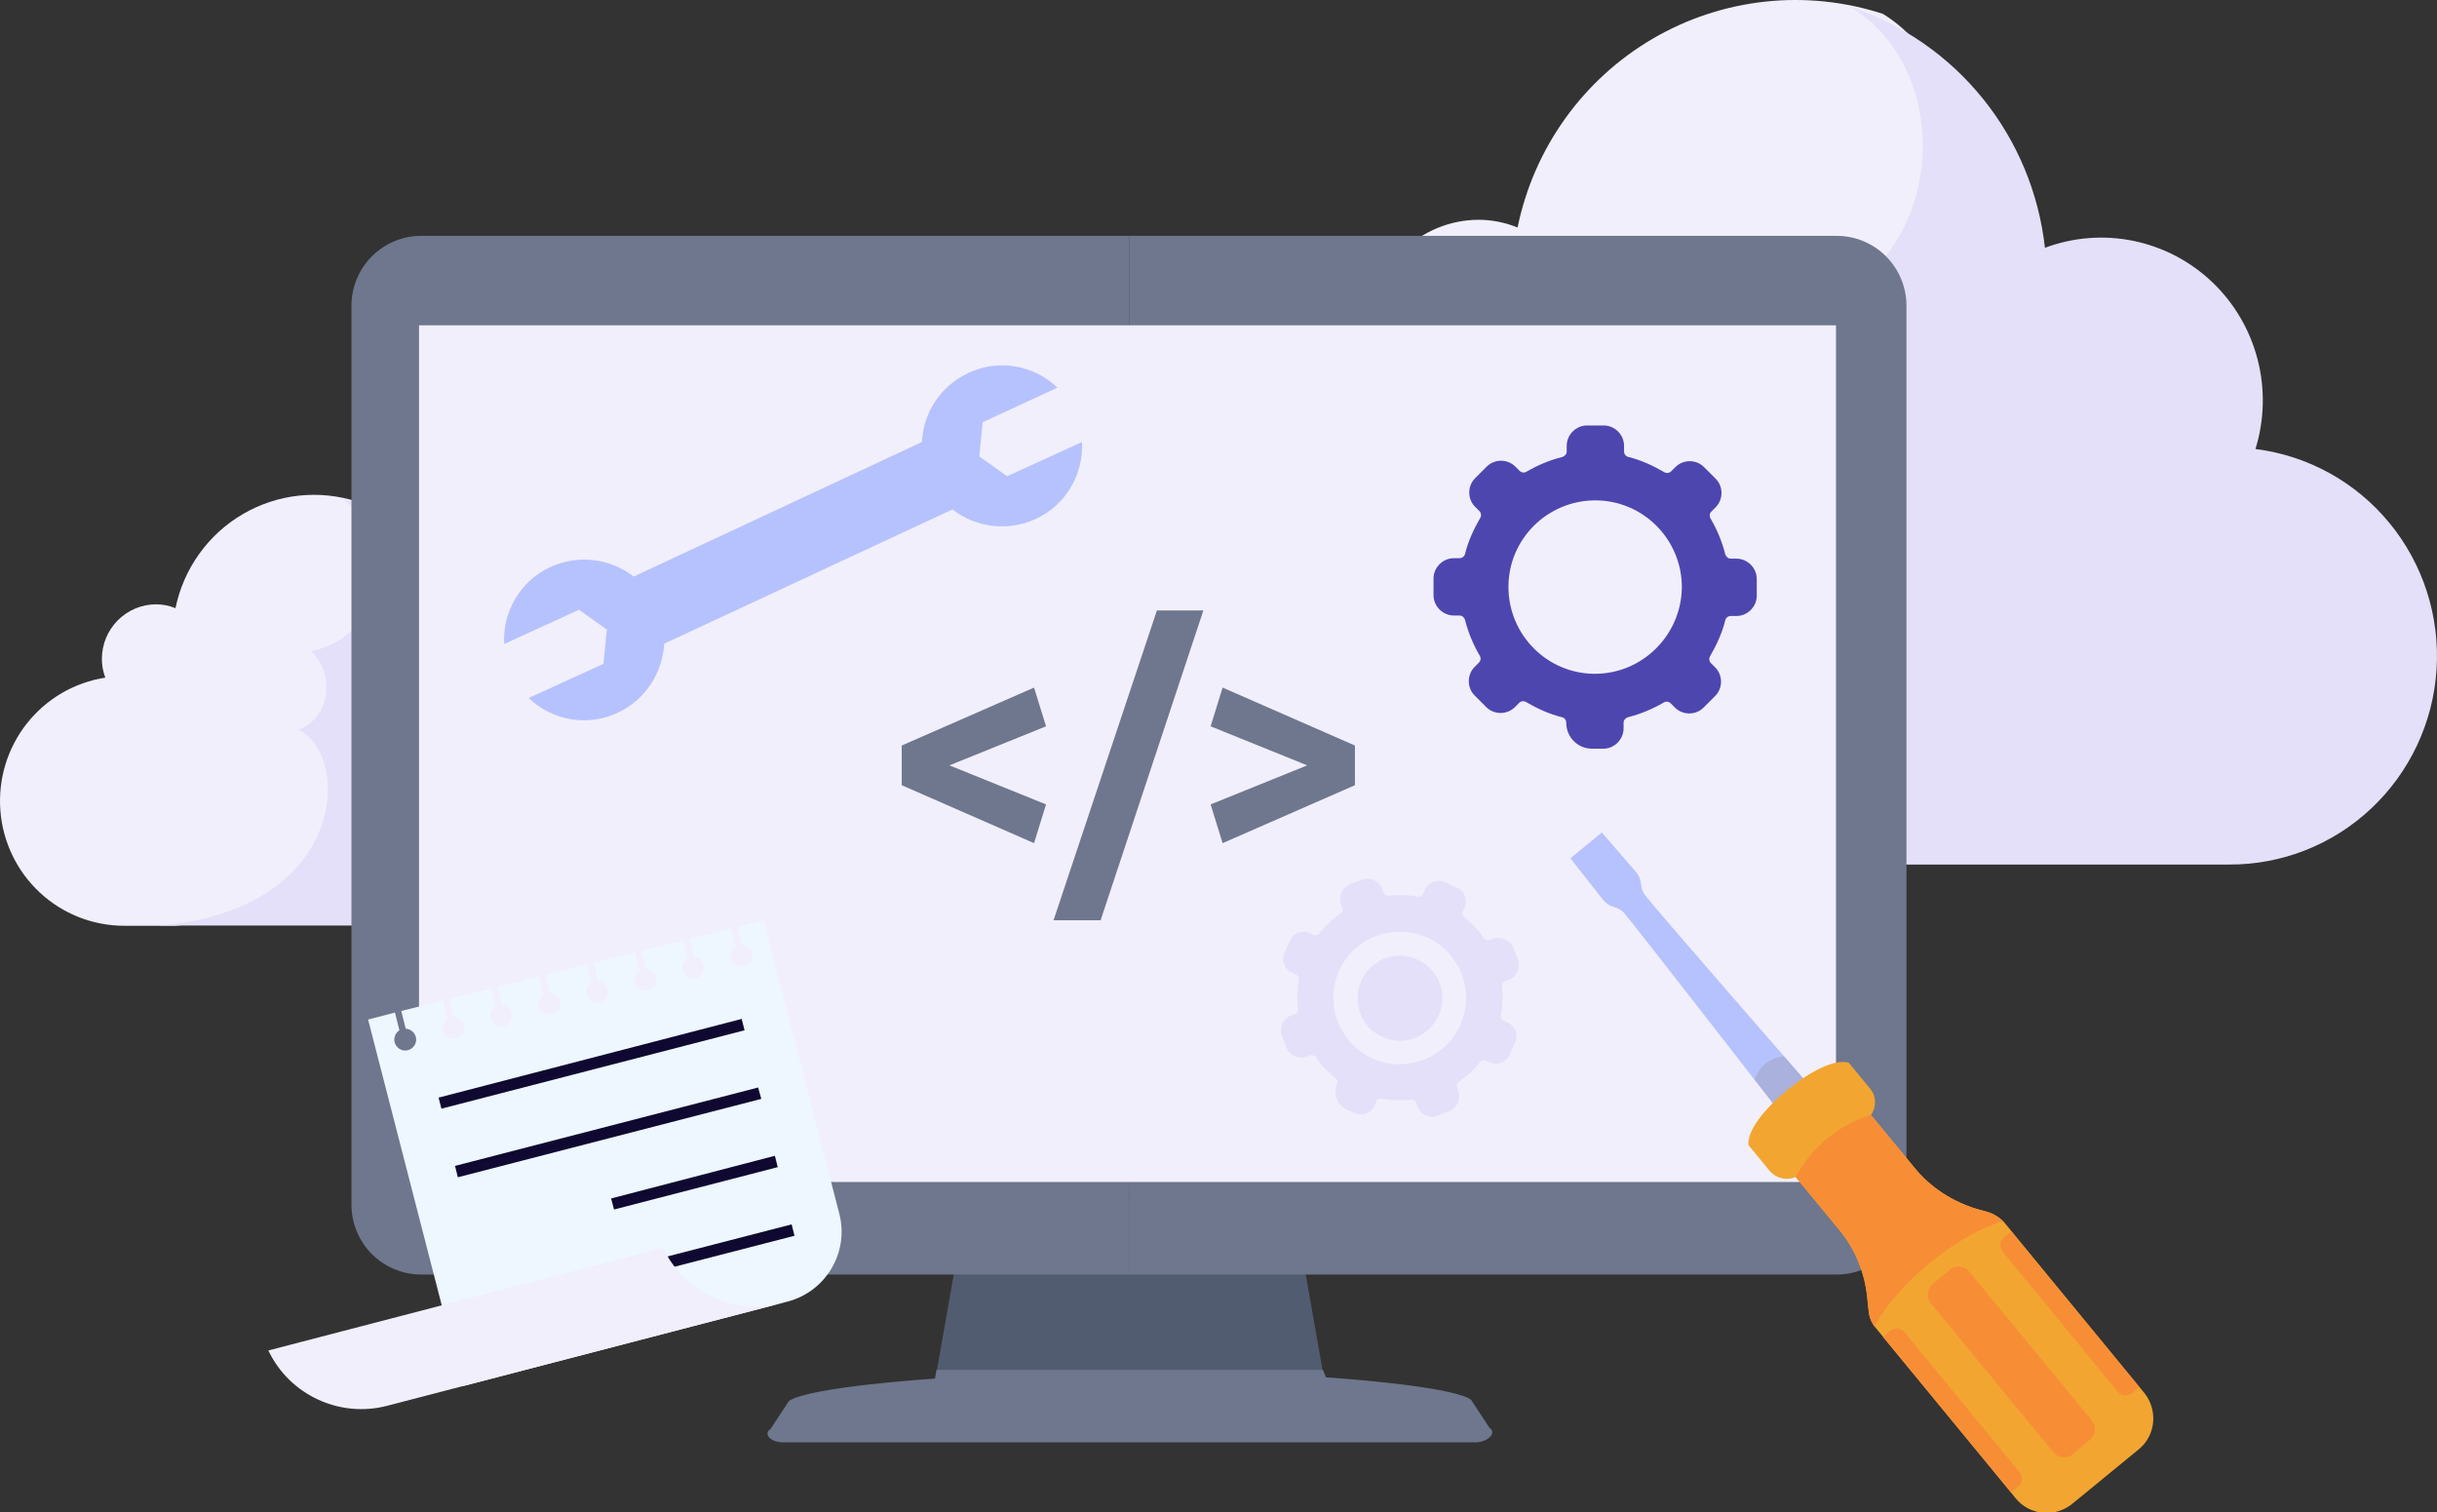 <svg width="527" height="327" viewBox="0 0 527 327" fill="none" xmlns="http://www.w3.org/2000/svg">
<rect x="0" y="0" width="527" height="327" fill="#333333" stroke="none"/>
<path d="M388.454 102.706C401.813 97.861 404.972 79.403 394.073 68.793C426.938 62.47 431.64 18.117 407.19 3.002C398.983 0.33 390.308 -0.573 381.73 0.352C373.152 1.276 364.865 4.006 357.409 8.365C349.952 12.725 343.495 18.614 338.457 25.649C333.42 32.685 329.915 40.708 328.172 49.196C325.5 48.101 322.643 47.534 319.757 47.525C316.66 47.531 313.595 48.15 310.736 49.346C307.877 50.543 305.281 52.293 303.096 54.498C300.911 56.702 299.179 59.317 298 62.194C296.82 65.07 296.217 68.152 296.223 71.263C296.22 74.03 296.727 76.773 297.718 79.354C284.288 81.43 272.134 88.523 263.686 99.214C255.239 109.906 251.121 123.408 252.157 137.018C253.193 150.629 259.307 163.344 269.274 172.621C279.242 181.898 292.329 187.052 305.916 187.052H328.052C409.77 180.681 411.675 113.194 388.454 102.706Z" fill="#F1EFFB"/>
<path d="M487.742 97.096C489.691 90.811 489.852 84.101 488.207 77.728C486.562 71.355 483.177 65.575 478.436 61.044C473.695 56.513 467.788 53.412 461.386 52.093C454.984 50.775 448.343 51.292 442.218 53.586C440.908 41.774 436.259 30.589 428.824 21.361C421.389 12.134 411.481 5.253 400.278 1.536C424.832 16.763 420.11 61.444 387.105 67.813C398.05 78.501 394.878 97.096 381.463 101.976C404.782 112.543 402.869 180.528 320.805 186.946H482.003C493.416 187.009 504.422 182.676 512.769 174.831C521.116 166.987 526.174 156.225 526.907 144.748C527.64 133.27 523.993 121.943 516.713 113.085C509.433 104.227 499.069 98.508 487.742 97.096Z" fill="#E4E0F9"/>
<path d="M67.979 158.166C74.634 155.753 76.208 146.557 70.778 141.271C87.151 138.122 89.493 116.026 77.313 108.495C73.224 107.165 68.902 106.715 64.629 107.175C60.356 107.636 56.227 108.996 52.513 111.168C48.798 113.339 45.581 116.273 43.071 119.778C40.562 123.283 38.816 127.28 37.948 131.508C36.616 130.963 35.193 130.68 33.755 130.676C32.213 130.679 30.686 130.987 29.261 131.583C27.837 132.179 26.544 133.051 25.455 134.15C24.366 135.248 23.504 136.551 22.916 137.984C22.329 139.417 22.028 140.952 22.031 142.502C22.03 143.88 22.282 145.247 22.776 146.533C16.085 147.567 10.03 151.1 5.822 156.427C1.613 161.753 -0.438 168.479 0.078 175.26C0.594 182.04 3.64 188.375 8.606 192.997C13.571 197.618 20.091 200.186 26.86 200.186H37.888C78.598 197.012 79.547 163.391 67.979 158.166Z" fill="#F1EFFB"/>
<path d="M117.443 155.371C118.414 152.24 118.494 148.898 117.674 145.723C116.855 142.548 115.168 139.668 112.806 137.411C110.444 135.154 107.502 133.609 104.312 132.952C101.123 132.295 97.815 132.553 94.763 133.696C94.111 127.811 91.795 122.239 88.091 117.642C84.387 113.045 79.451 109.617 73.87 107.765C86.102 115.351 83.749 137.61 67.307 140.783C72.76 146.108 71.179 155.371 64.496 157.803C76.113 163.067 75.16 196.936 34.277 200.133H114.584C120.269 200.165 125.752 198.006 129.911 194.098C134.069 190.19 136.588 184.829 136.954 179.111C137.319 173.393 135.502 167.75 131.875 163.337C128.248 158.924 123.085 156.075 117.443 155.371Z" fill="#E4E0F9"/>
<path d="M277.093 245.457L244.279 241.113L211.519 245.457L209.268 258.275H279.345L277.093 245.457Z" fill="#525C71"/>
<path d="M279.345 258.547H209.267L202.512 296.787H286.1L279.345 258.547Z" fill="#525C71"/>
<path d="M322.076 308.721L318.108 302.661C313.551 299.55 286.742 297.834 286.742 297.834L286.099 296.225H202.51L202.189 298.102C202.189 298.102 175.38 299.818 170.608 302.929L166.641 308.989C164.979 310.062 166.641 311.886 169.268 311.886H319.395C322.022 311.617 323.684 309.794 322.076 308.721Z" fill="#6E778D"/>
<path d="M397.189 51H244.16V275.603H397.189C401.189 275.603 405.025 274.011 407.854 271.176C410.682 268.34 412.271 264.495 412.271 260.485V66.118C412.271 62.108 410.682 58.263 407.854 55.428C405.025 52.593 401.189 51 397.189 51Z" fill="#6E778D"/>
<path d="M91.082 51C87.082 51 83.246 52.593 80.417 55.428C77.589 58.263 76 62.108 76 66.118V260.485C76 264.495 77.589 268.34 80.417 271.176C83.246 274.011 87.082 275.603 91.082 275.603H244.161V51H91.082Z" fill="#6E778D"/>
<path d="M313.123 70.346H90.613V72.115V255.592H263.635H313.123H397.033V70.346H313.123Z" fill="#F1EFFB"/>
<path d="M143.636 139.187L205.967 110.162C210.901 114.007 217.795 115.023 223.89 112.266C230.566 109.218 234.339 102.47 233.976 95.577L217.795 102.978L211.772 98.697L212.498 91.296L228.679 83.822C223.672 79.032 216.053 77.509 209.45 80.629C203.355 83.459 199.654 89.264 199.364 95.577L137.033 124.674C132.099 120.828 125.205 119.812 119.11 122.57C112.434 125.617 108.661 132.366 109.024 139.259L125.205 131.858L131.228 136.139L130.502 143.54L114.321 150.942C119.328 155.731 126.947 157.255 133.55 154.134C139.645 151.304 143.273 145.427 143.636 139.187Z" fill="url(#paint0_linear_2169_264)"/>
<path d="M325.986 221.086L325.086 220.686C324.686 220.486 324.486 220.086 324.586 219.686C324.986 217.486 324.986 215.286 324.786 213.186C324.786 212.786 324.986 212.386 325.386 212.186L326.286 211.886C327.986 211.186 328.886 209.286 328.286 207.586L327.286 204.986C326.586 203.286 324.686 202.386 322.986 202.986L322.086 203.286C321.686 203.486 321.286 203.286 320.986 202.986C319.786 201.186 318.286 199.586 316.586 198.286C316.286 197.986 316.086 197.586 316.286 197.186L316.686 196.286C317.486 194.586 316.686 192.586 314.986 191.886L312.486 190.786C310.786 189.986 308.786 190.786 308.086 192.486L307.686 193.386C307.486 193.786 307.086 193.986 306.686 193.886C304.486 193.486 302.286 193.486 300.186 193.686C299.786 193.686 299.386 193.486 299.186 193.086L298.886 192.186C298.186 190.486 296.286 189.586 294.586 190.186L291.986 191.186C290.286 191.886 289.386 193.786 289.986 195.486L290.286 196.386C290.486 196.786 290.286 197.186 289.986 197.486C288.186 198.686 286.586 200.186 285.286 201.886C284.986 202.186 284.586 202.386 284.186 202.186L283.286 201.786C281.586 200.986 279.586 201.786 278.886 203.486L277.786 205.986C276.986 207.686 277.786 209.686 279.486 210.386L280.386 210.786C280.786 210.986 280.986 211.386 280.886 211.786C280.486 213.986 280.486 216.186 280.686 218.286C280.686 218.686 280.486 219.086 280.086 219.286L279.186 219.586C277.486 220.286 276.586 222.186 277.186 223.886L278.186 226.486C278.886 228.186 280.786 229.086 282.486 228.486L283.386 228.186C283.786 228.086 284.186 228.186 284.486 228.486C285.686 230.286 287.186 231.886 288.886 233.186C289.186 233.486 289.386 233.886 289.186 234.286C288.186 236.486 289.186 238.986 291.286 239.986L292.886 240.686C294.586 241.486 296.586 240.686 297.286 238.986L297.686 238.086C297.886 237.686 298.286 237.486 298.686 237.586C300.886 237.986 303.086 237.986 305.186 237.786C305.586 237.786 305.986 237.986 306.186 238.386L306.486 239.286C307.186 240.986 309.086 241.886 310.786 241.286L313.386 240.286C315.086 239.586 315.986 237.686 315.386 235.986L315.086 235.086C314.886 234.686 315.086 234.286 315.386 233.986C317.186 232.786 318.786 231.286 320.086 229.586C320.386 229.286 320.786 229.086 321.186 229.286L322.086 229.686C323.786 230.486 325.786 229.686 326.486 227.986L327.586 225.486C328.486 223.886 327.686 221.886 325.986 221.086ZM296.786 228.886C289.586 225.586 286.386 217.186 289.586 209.886C292.886 202.686 301.286 199.486 308.586 202.686C315.786 205.986 318.986 214.386 315.786 221.686C312.486 228.886 304.086 232.086 296.786 228.886Z" fill="#E4E0F9"/>
<path d="M297.387 208.386C301.487 205.386 307.187 206.386 310.187 210.486C313.187 214.586 312.187 220.286 308.087 223.286C303.987 226.286 298.287 225.286 295.287 221.286C292.387 217.086 293.287 211.286 297.387 208.386Z" fill="#E4E0F9"/>
<path d="M195 161.209L223.611 148.681L226.205 157.056L205.313 165.5L226.205 173.944L223.611 182.319L195 169.791V161.209Z" fill="#6E778D"/>
<path d="M238.006 199H227.826L250.182 132H260.229L238.006 199Z" fill="#6E778D"/>
<path d="M293 169.791L264.389 182.319L261.795 173.944L282.687 165.5L261.795 157.056L264.389 148.681L293 161.209V169.791Z" fill="#6E778D"/>
<path d="M165.109 199L159.504 200.435L160.461 204.263C161.486 204.331 162.375 205.015 162.648 206.04C162.99 207.339 162.169 208.569 160.939 208.911C159.64 209.253 158.41 208.433 158.068 207.202C157.795 206.177 158.273 205.152 159.094 204.605L158.137 200.777L149.114 203.033L150.071 206.861C151.096 206.929 151.985 207.612 152.258 208.638C152.6 209.936 151.78 211.167 150.55 211.509C149.251 211.85 148.021 211.03 147.679 209.8C147.405 208.774 147.884 207.749 148.704 207.202L147.747 203.375L138.725 205.63L139.682 209.458C140.707 209.526 141.595 210.21 141.869 211.235C142.211 212.534 141.39 213.764 140.16 214.106C138.861 214.448 137.631 213.627 137.289 212.397C137.016 211.372 137.494 210.347 138.314 209.8L137.358 205.972L128.335 208.228L129.292 212.055C130.317 212.124 131.206 212.807 131.479 213.833C131.821 215.131 131.001 216.362 129.77 216.703C128.472 217.045 127.241 216.225 126.9 214.994C126.626 213.969 127.105 212.944 127.925 212.397L126.968 208.569L117.945 210.825L118.902 214.653C119.928 214.721 120.816 215.405 121.09 216.43C121.431 217.729 120.611 218.959 119.381 219.301C118.082 219.642 116.852 218.822 116.51 217.592C116.237 216.567 116.715 215.541 117.535 214.994L116.578 211.167L107.556 213.422L108.513 217.25C109.538 217.318 110.427 218.002 110.7 219.027C111.042 220.326 110.222 221.556 108.991 221.898C107.693 222.24 106.462 221.42 106.12 220.189C105.847 219.164 106.325 218.139 107.146 217.592L106.189 213.764L97.166 216.02L98.123 219.848C99.148 219.916 100.037 220.599 100.31 221.625C100.652 222.923 99.832 224.154 98.602 224.495C97.303 224.837 96.073 224.017 95.731 222.787C95.457 221.761 95.936 220.736 96.756 220.189L95.799 216.362L86.777 218.617L87.734 222.445C88.759 222.513 89.647 223.197 89.921 224.222C90.263 225.521 89.442 226.751 88.212 227.093C86.913 227.435 85.683 226.614 85.341 225.384C85.068 224.359 85.546 223.333 86.367 222.787L85.41 218.959L79.6 220.463L100.037 299.752L170.372 281.433C178.642 279.246 183.632 270.77 181.513 262.5L165.109 199Z" fill="#EEF7FF"/>
<path d="M94.842 237.346L95.457 239.738L161.007 222.787L160.392 220.326L94.842 237.346Z" fill="url(#paint1_linear_2169_264)"/>
<path d="M98.397 252.11L99.012 254.571L164.63 237.619L163.947 235.158L98.397 252.11Z" fill="url(#paint2_linear_2169_264)"/>
<path d="M132.162 259.15L132.777 261.543L168.184 252.383L167.569 249.923L132.162 259.15Z" fill="url(#paint3_linear_2169_264)"/>
<path d="M135.717 273.914L136.332 276.375L171.807 267.216L171.192 264.755L135.717 273.914Z" fill="url(#paint4_linear_2169_264)"/>
<path d="M143.372 269.813L143.782 270.633C148.567 279.793 159.025 284.372 169.073 281.775L83.701 303.99C73.448 306.655 62.648 301.666 58.068 292.096L58 292.028L143.372 269.813Z" fill="#F1EFFB"/>
<path d="M390.3 247.5L397.4 241.7C389.6 232.8 357 195.4 355.7 193.5C354.2 191.3 355.7 190.7 353.4 188.1C351.1 185.5 346.4 180 346.4 180L343 182.8L339.6 185.6C339.6 185.6 344.1 191.3 346.2 194C348.3 196.8 349.2 195.5 351.1 197.3C352.6 198.9 383 238.1 390.3 247.5Z" fill="url(#paint5_linear_2169_264)"/>
<path opacity="0.3" d="M379.5 233.5C384.2 239.6 388.2 244.8 390.3 247.5L397.4 241.7C395.2 239.1 390.8 234.2 385.8 228.4C385.8 228.4 383.6 228.5 381.8 230C380 231.4 379.5 233.5 379.5 233.5Z" fill="#898B8E"/>
<path d="M430.099 262.2L427.399 261.4C422.199 259.8 417.499 256.8 413.999 252.5L404.599 241.1C405.799 239.4 405.799 237 404.399 235.4L399.799 229.8C396.799 228.9 391.499 231.6 386.499 235.7C381.499 239.8 377.799 244.5 378.099 247.6L382.699 253.2C384.099 254.8 386.299 255.4 388.299 254.5L397.699 265.9C401.199 270.1 403.299 275.3 403.799 280.7L404.099 283.5C404.199 284.8 404.699 286.1 405.599 287.1L435.899 324C438.899 327.7 444.399 328.2 448.099 325.2L455.299 319.3L462.499 313.4C466.199 310.4 466.699 304.9 463.699 301.2L433.399 264.3C432.599 263.4 431.399 262.6 430.099 262.2Z" fill="#F2A631"/>
<path d="M427.398 261.4C422.198 259.8 417.498 256.8 413.998 252.5L404.598 241.1C404.698 241 399.798 242.3 395.098 246.2C390.398 250.1 388.198 254.6 388.298 254.5L397.698 265.9C401.198 270.1 403.298 275.3 403.798 280.7L404.098 283.5C404.198 284.7 404.698 285.9 405.398 286.9C405.398 286.9 407.998 280.9 417.098 273.3C426.298 265.7 433.098 264.1 433.098 264.1C432.298 263.2 431.198 262.5 429.998 262.1L427.398 261.4Z" fill="#F78E36"/>
<path d="M421.7 274.5L417.9 277.7C416.7 278.7 416.5 280.6 417.5 281.8L444.1 314.1C445.1 315.3 447 315.5 448.2 314.5L452 311.3C453.2 310.3 453.4 308.4 452.4 307.2L425.8 274.9C424.7 273.7 422.9 273.5 421.7 274.5Z" fill="#F78E36"/>
<path d="M407.199 289.1L434.899 322.7L436.399 321.5C437.399 320.7 437.499 319.3 436.699 318.3L411.899 288.1C411.099 287.1 409.699 287 408.699 287.8L407.199 289.1Z" fill="#F78E36"/>
<path d="M462.6 299.9L434.9 266.3L433.4 267.5C432.4 268.3 432.3 269.7 433.1 270.7L457.9 300.9C458.7 301.9 460.1 302 461.1 301.2L462.6 299.9Z" fill="#F78E36"/>
<path d="M375.5 120.8H374.3C373.7 120.8 373.3 120.4 373.1 119.9C372.4 117.1 371.3 114.5 369.9 112.1C369.6 111.6 369.7 111 370.1 110.6L371 109.7C372.7 108 372.7 105.2 371 103.5L368.5 101C366.8 99.3 364 99.3 362.3 101L361.4 101.9C361 102.3 360.4 102.4 359.9 102.1C357.5 100.7 354.9 99.5 352.1 98.8C351.6 98.7 351.2 98.2 351.2 97.6V96.4C351.2 94 349.2 92 346.8 92H343.2C340.8 92 338.8 94 338.8 96.4V97.6C338.8 98.2 338.4 98.6 337.9 98.8C335.1 99.5 332.5 100.6 330.1 102C329.6 102.3 329 102.2 328.6 101.8L327.7 100.9C326 99.2 323.2 99.2 321.5 100.9L319 103.4C317.3 105.1 317.3 107.9 319 109.6L319.9 110.5C320.3 110.9 320.4 111.5 320.1 112C318.7 114.4 317.5 117 316.8 119.8C316.7 120.3 316.2 120.7 315.6 120.7H314.4C312 120.7 310 122.7 310 125.1V128.7C310 131.1 312 133.1 314.4 133.1H315.6C316.2 133.1 316.6 133.5 316.8 134C317.5 136.8 318.6 139.4 320 141.8C320.3 142.3 320.2 142.9 319.8 143.3L318.9 144.2C317.2 145.9 317.2 148.7 318.9 150.4L321.4 152.9C323.1 154.6 325.9 154.6 327.6 152.9L328.5 152C328.9 151.6 329.5 151.5 330 151.8C332.4 153.2 335 154.4 337.8 155.1C338.3 155.2 338.7 155.7 338.7 156.3C338.7 159.4 341.2 161.9 344.3 161.9H346.7C349.1 161.9 351.1 159.9 351.1 157.5V156.3C351.1 155.7 351.5 155.3 352 155.1C354.8 154.4 357.4 153.3 359.8 151.9C360.3 151.6 360.9 151.7 361.3 152.1L362.2 153C363.9 154.7 366.7 154.7 368.4 153L370.9 150.5C372.6 148.8 372.6 146 370.9 144.3L370 143.4C369.6 143 369.5 142.4 369.8 141.9C371.2 139.5 372.4 136.9 373.1 134.1C373.2 133.6 373.7 133.2 374.3 133.2H375.5C377.9 133.2 379.9 131.2 379.9 128.8V125.2C379.9 122.8 377.9 120.8 375.5 120.8ZM344.9 145.7C334.6 145.7 326.2 137.3 326.2 126.9C326.2 116.6 334.6 108.2 345 108.2C355.3 108.2 363.7 116.6 363.7 127C363.6 137.3 355.2 145.7 344.9 145.7Z" fill="#4E46AF"/>
<defs>
<linearGradient id="paint0_linear_2169_264" x1="108.873" y1="117.367" x2="234.082" y2="117.367" gradientUnits="userSpaceOnUse">
<stop offset="0.063" stop-color="#B6C2FD"/>
<stop offset="1" stop-color="#B6C2FD"/>
</linearGradient>
<linearGradient id="paint1_linear_2169_264" x1="128.244" y1="231.644" x2="127.894" y2="229.987" gradientUnits="userSpaceOnUse">
<stop stop-color="#100A32"/>
<stop offset="1" stop-color="#0F0830"/>
</linearGradient>
<linearGradient id="paint2_linear_2169_264" x1="131.838" y1="246.444" x2="131.488" y2="244.788" gradientUnits="userSpaceOnUse">
<stop stop-color="#100A32"/>
<stop offset="1" stop-color="#0F0830"/>
</linearGradient>
<linearGradient id="paint3_linear_2169_264" x1="150.415" y1="256.944" x2="150.153" y2="255.704" gradientUnits="userSpaceOnUse">
<stop stop-color="#100A32"/>
<stop offset="1" stop-color="#0F0830"/>
</linearGradient>
<linearGradient id="paint4_linear_2169_264" x1="154.009" y1="271.744" x2="153.747" y2="270.504" gradientUnits="userSpaceOnUse">
<stop stop-color="#100A32"/>
<stop offset="1" stop-color="#0F0830"/>
</linearGradient>
<linearGradient id="paint5_linear_2169_264" x1="339.526" y1="213.681" x2="397.356" y2="213.681" gradientUnits="userSpaceOnUse">
<stop offset="0.063" stop-color="#B6C2FD"/>
<stop offset="1" stop-color="#B6C2FD"/>
</linearGradient>
</defs>
</svg>
